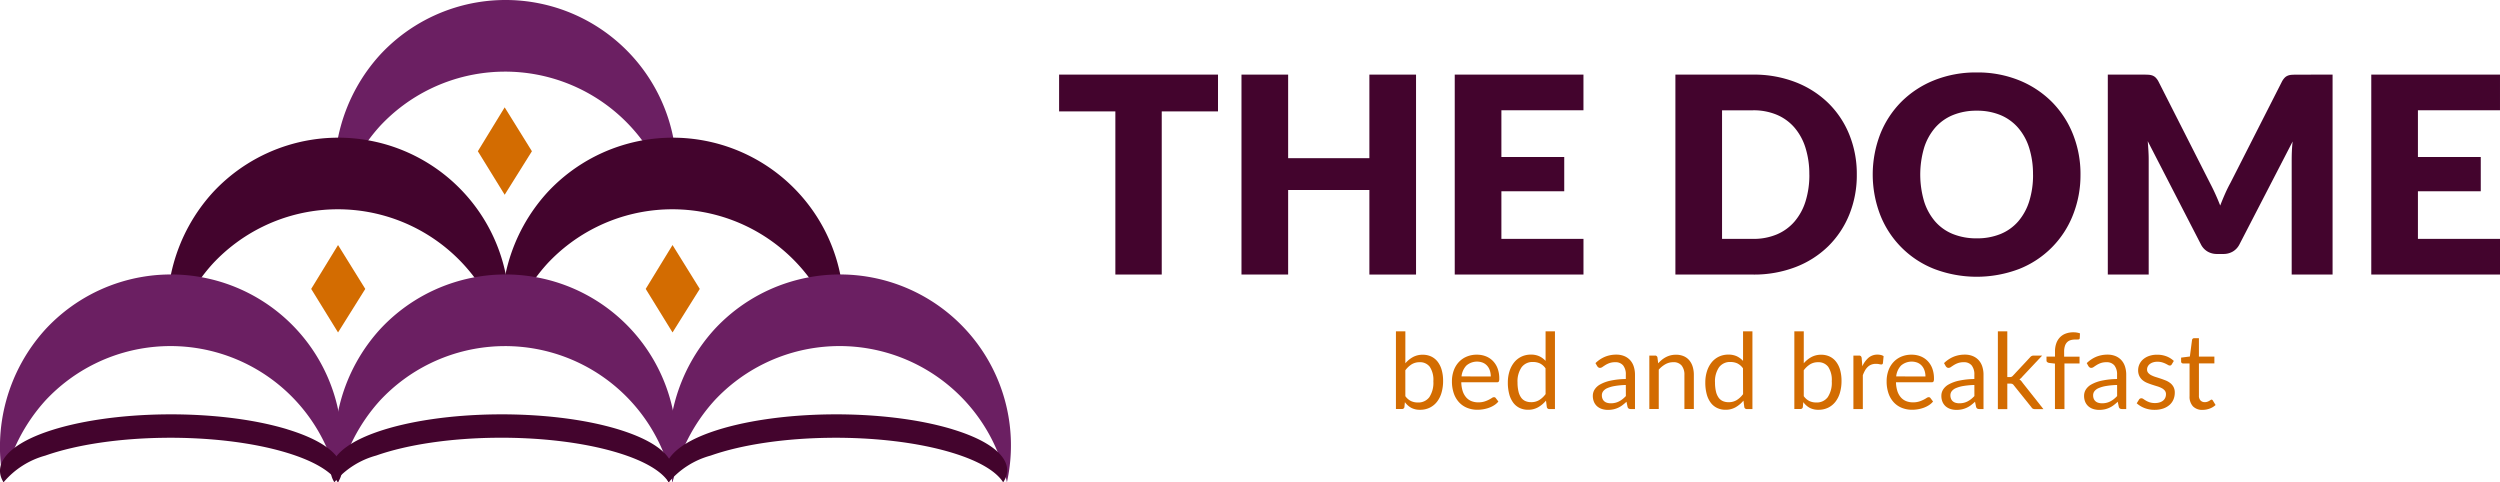 <svg xmlns="http://www.w3.org/2000/svg" xmlns:xlink="http://www.w3.org/1999/xlink" id="Raggruppa_4743" data-name="Raggruppa 4743" width="264.977" height="51.119" viewBox="0 0 264.977 51.119"><defs><clipPath id="clip-path"><rect id="Rettangolo_4791" data-name="Rettangolo 4791" width="264.977" height="51.119" fill="none"></rect></clipPath></defs><g id="Raggruppa_4740" data-name="Raggruppa 4740"><g id="Raggruppa_4739" data-name="Raggruppa 4739" clip-path="url(#clip-path)"><path id="Tracciato_49080" data-name="Tracciato 49080" d="M107.007,4.852a18.123,18.123,0,0,0-25.613.928,18.525,18.525,0,0,0-4.469,16.247,18.739,18.739,0,0,1,4.425-8.655,18.126,18.126,0,0,1,31.017,8.655,18.114,18.114,0,0,0-5.36-17.175" transform="translate(-41.085 0)" fill="#6b1f62"></path><path id="Tracciato_49081" data-name="Tracciato 49081" d="M68.737,36.352a18.123,18.123,0,0,0-25.613.928,18.525,18.525,0,0,0-4.469,16.247,18.739,18.739,0,0,1,4.425-8.655,18.117,18.117,0,0,1,31.01,8.655,18.11,18.11,0,0,0-5.354-17.175" transform="translate(-20.544 -16.907)" fill="#43042d"></path><path id="Tracciato_49082" data-name="Tracciato 49082" d="M145.265,36.352a18.122,18.122,0,0,0-25.612.928,18.524,18.524,0,0,0-4.47,16.247,18.743,18.743,0,0,1,4.425-8.655,18.117,18.117,0,0,1,31.01,8.655,18.109,18.109,0,0,0-5.354-17.175" transform="translate(-61.619 -16.907)" fill="#43042d"></path><path id="Tracciato_49083" data-name="Tracciato 49083" d="M74.045,56.06l2.887,4.651-2.887,4.614L71.2,60.711Z" transform="translate(-38.216 -30.089)" fill="#d36c01"></path><path id="Tracciato_49084" data-name="Tracciato 49084" d="M150.574,56.06l2.887,4.651-2.887,4.614-2.843-4.614Z" transform="translate(-79.292 -30.089)" fill="#d36c01"></path><path id="Tracciato_49085" data-name="Tracciato 49085" d="M112.17,24.56l2.887,4.651-2.887,4.614-2.843-4.614Z" transform="translate(-58.679 -13.182)" fill="#d36c01"></path><path id="Tracciato_49086" data-name="Tracciato 49086" d="M30.46,67.647a18.123,18.123,0,0,0-25.613.928A18.524,18.524,0,0,0,.378,84.823,18.739,18.739,0,0,1,4.8,76.168a18.117,18.117,0,0,1,31.01,8.655A18.11,18.11,0,0,0,30.46,67.647" transform="translate(0 -33.704)" fill="#6b1f62"></path><path id="Tracciato_49087" data-name="Tracciato 49087" d="M107.007,67.647a18.123,18.123,0,0,0-25.613.928,18.524,18.524,0,0,0-4.469,16.247,18.739,18.739,0,0,1,4.425-8.655,18.126,18.126,0,0,1,31.017,8.655,18.114,18.114,0,0,0-5.36-17.175" transform="translate(-41.085 -33.704)" fill="#6b1f62"></path><path id="Tracciato_49088" data-name="Tracciato 49088" d="M183.518,67.647a18.123,18.123,0,0,0-25.613.928,18.528,18.528,0,0,0-4.476,16.247,18.752,18.752,0,0,1,4.432-8.655,18.117,18.117,0,0,1,31.01,8.655,18.11,18.11,0,0,0-5.354-17.175" transform="translate(-82.147 -33.704)" fill="#6b1f62"></path><path id="Tracciato_49089" data-name="Tracciato 49089" d="M30.46,96.384c-7.329-2.229-18.8-2.093-25.613.3C.691,98.149-.771,100.184.378,102A8.81,8.81,0,0,1,4.8,99.17c6.816-2.4,18.284-2.532,25.613-.3,2.86.87,4.662,1.971,5.4,3.133,1.331-1.981-.482-4.134-5.354-5.615" transform="translate(0 -50.88)" fill="#43042d"></path><path id="Tracciato_49090" data-name="Tracciato 49090" d="M106.143,96.384c-7.329-2.229-18.8-2.093-25.613.3-4.156,1.461-5.619,3.5-4.469,5.312a8.81,8.81,0,0,1,4.425-2.83c6.816-2.4,18.284-2.532,25.613-.3,2.86.87,4.668,1.971,5.4,3.133,1.331-1.981-.488-4.134-5.36-5.615" transform="translate(-40.621 -50.88)" fill="#43042d"></path><path id="Tracciato_49091" data-name="Tracciato 49091" d="M182.654,96.384c-7.329-2.229-18.8-2.093-25.613.3-4.156,1.461-5.626,3.5-4.476,5.312A8.833,8.833,0,0,1,157,99.17c6.816-2.4,18.284-2.532,25.612-.3,2.86.87,4.662,1.971,5.4,3.133,1.331-1.981-.482-4.134-5.354-5.615" transform="translate(-81.684 -50.88)" fill="#43042d"></path></g></g><path id="Tracciato_49092" data-name="Tracciato 49092" d="M259.151,20.968h-5.963V38.262h-4.916V20.968h-5.963v-3.9h16.843Z" transform="translate(-130.054 -9.162)" fill="#43042d"></path><path id="Tracciato_49093" data-name="Tracciato 49093" d="M302.535,17.07V38.262H297.59V29.3h-8.611v8.959h-4.945V17.07h4.945v8.858h8.611V17.07Z" transform="translate(-152.448 -9.162)" fill="#43042d"></path><path id="Tracciato_49094" data-name="Tracciato 49094" d="M337.769,20.852V25.8h6.661v3.636h-6.661V34.48h8.7v3.782H332.824V17.07h13.643v3.782Z" transform="translate(-178.635 -9.162)" fill="#43042d"></path><g id="Raggruppa_4742" data-name="Raggruppa 4742"><g id="Raggruppa_4741" data-name="Raggruppa 4741" clip-path="url(#clip-path)"><path id="Tracciato_49095" data-name="Tracciato 49095" d="M402.536,27.659a11.11,11.11,0,0,1-.793,4.24,9.919,9.919,0,0,1-2.233,3.36,10.126,10.126,0,0,1-3.469,2.211,12.263,12.263,0,0,1-4.5.793h-8.232V17.07h8.232a12.178,12.178,0,0,1,4.5.8,10.28,10.28,0,0,1,3.469,2.211,9.841,9.841,0,0,1,2.233,3.353,11.071,11.071,0,0,1,.793,4.226m-5.033,0a9.232,9.232,0,0,0-.407-2.836,6.063,6.063,0,0,0-1.171-2.145,5.084,5.084,0,0,0-1.869-1.353,6.346,6.346,0,0,0-2.516-.473h-3.287V34.481h3.287a6.338,6.338,0,0,0,2.516-.473,5.079,5.079,0,0,0,1.869-1.353A6.063,6.063,0,0,0,397.1,30.51a9.283,9.283,0,0,0,.407-2.851" transform="translate(-205.732 -9.162)" fill="#43042d"></path><path id="Tracciato_49096" data-name="Tracciato 49096" d="M450.475,27.39a11.384,11.384,0,0,1-.793,4.276,10.106,10.106,0,0,1-5.7,5.731,12.66,12.66,0,0,1-9.011,0,10.113,10.113,0,0,1-5.723-5.731,11.925,11.925,0,0,1,0-8.552,10.172,10.172,0,0,1,2.24-3.432A10.365,10.365,0,0,1,434.97,17.4a11.851,11.851,0,0,1,4.509-.829,11.712,11.712,0,0,1,4.5.836A10.4,10.4,0,0,1,447.45,19.7a10.225,10.225,0,0,1,2.233,3.433,11.348,11.348,0,0,1,.793,4.262m-5.033,0a9.166,9.166,0,0,0-.407-2.829,6,6,0,0,0-1.171-2.131A5.055,5.055,0,0,0,442,21.091a6.437,6.437,0,0,0-2.516-.466,6.535,6.535,0,0,0-2.538.466,5.035,5.035,0,0,0-1.876,1.338,6,6,0,0,0-1.171,2.131,10.082,10.082,0,0,0,0,5.673,6,6,0,0,0,1.171,2.131,4.96,4.96,0,0,0,1.876,1.331,6.622,6.622,0,0,0,2.538.459A6.523,6.523,0,0,0,442,33.695a4.979,4.979,0,0,0,1.869-1.331,6,6,0,0,0,1.171-2.131,9.218,9.218,0,0,0,.407-2.844" transform="translate(-229.963 -8.892)" fill="#43042d"></path><path id="Tracciato_49097" data-name="Tracciato 49097" d="M506.062,17.07V38.262h-4.334V26.073q0-.421.021-.916c.015-.33.041-.664.08-1L496.2,35.048a1.855,1.855,0,0,1-.706.771,1.952,1.952,0,0,1-1.011.262h-.669a1.95,1.95,0,0,1-1.011-.262,1.848,1.848,0,0,1-.705-.771L486.47,24.124q.044.524.073,1.026t.029.923V38.262h-4.334V17.07h3.753q.319,0,.56.015a1.453,1.453,0,0,1,.429.087.976.976,0,0,1,.341.226,1.771,1.771,0,0,1,.3.429l5.454,10.748q.29.553.561,1.149t.516,1.222q.247-.64.517-1.251t.575-1.164l5.44-10.7a1.77,1.77,0,0,1,.3-.429.969.969,0,0,1,.342-.226,1.444,1.444,0,0,1,.429-.087q.24-.015.56-.015Z" transform="translate(-258.83 -9.162)" fill="#43042d"></path><path id="Tracciato_49098" data-name="Tracciato 49098" d="M547.462,20.852V25.8h6.661v3.636h-6.661V34.48h8.7v3.782H542.517V17.07H556.16v3.782Z" transform="translate(-291.184 -9.162)" fill="#43042d"></path><path id="Tracciato_49099" data-name="Tracciato 49099" d="M320.366,79.187a2.925,2.925,0,0,1,.808-.66,2.129,2.129,0,0,1,1.037-.246,2.068,2.068,0,0,1,.9.19,1.871,1.871,0,0,1,.68.551,2.585,2.585,0,0,1,.428.876,4.188,4.188,0,0,1,.148,1.158,4.375,4.375,0,0,1-.168,1.252,2.828,2.828,0,0,1-.484.965,2.192,2.192,0,0,1-.769.621,2.292,2.292,0,0,1-1.018.221,1.941,1.941,0,0,1-.942-.21,2.062,2.062,0,0,1-.668-.6l-.05.515a.24.24,0,0,1-.257.212h-.643V75.8h1Zm0,3.484a1.6,1.6,0,0,0,.6.52,1.69,1.69,0,0,0,.719.151,1.442,1.442,0,0,0,1.225-.565,2.784,2.784,0,0,0,.425-1.684,2.5,2.5,0,0,0-.378-1.529,1.279,1.279,0,0,0-1.077-.49,1.575,1.575,0,0,0-.847.224,2.5,2.5,0,0,0-.669.632Z" transform="translate(-171.412 -40.682)" fill="#d36c01"></path><path id="Tracciato_49100" data-name="Tracciato 49100" d="M337.108,86.119a1.891,1.891,0,0,1-.442.389,2.767,2.767,0,0,1-.551.271,3.482,3.482,0,0,1-.607.159,3.684,3.684,0,0,1-.621.053,2.891,2.891,0,0,1-1.083-.2,2.38,2.38,0,0,1-.856-.582,2.67,2.67,0,0,1-.562-.948,3.849,3.849,0,0,1-.2-1.3,3.3,3.3,0,0,1,.182-1.108,2.613,2.613,0,0,1,.523-.892,2.419,2.419,0,0,1,.834-.593,2.74,2.74,0,0,1,1.107-.215,2.554,2.554,0,0,1,.942.17,2.128,2.128,0,0,1,.75.492,2.259,2.259,0,0,1,.5.794,3.032,3.032,0,0,1,.179,1.077.653.653,0,0,1-.05.313.21.21,0,0,1-.191.078h-3.786a3.3,3.3,0,0,0,.148.934,1.878,1.878,0,0,0,.366.663,1.479,1.479,0,0,0,.559.4,1.914,1.914,0,0,0,.727.131,2.116,2.116,0,0,0,.646-.087,3.05,3.05,0,0,0,.467-.187,3.7,3.7,0,0,0,.327-.187.43.43,0,0,1,.227-.087.22.22,0,0,1,.19.1Zm-.806-2.657a1.96,1.96,0,0,0-.1-.635,1.418,1.418,0,0,0-.285-.5,1.265,1.265,0,0,0-.456-.325,1.722,1.722,0,0,0-1.742.3,1.952,1.952,0,0,0-.517,1.155Z" transform="translate(-178.293 -43.56)" fill="#d36c01"></path><path id="Tracciato_49101" data-name="Tracciato 49101" d="M349.967,75.8v8.239h-.592a.255.255,0,0,1-.269-.208l-.089-.687a3.086,3.086,0,0,1-.828.7,2.1,2.1,0,0,1-1.074.269,2.044,2.044,0,0,1-.884-.187,1.829,1.829,0,0,1-.676-.551,2.619,2.619,0,0,1-.431-.906,4.671,4.671,0,0,1-.151-1.248,3.906,3.906,0,0,1,.168-1.166,2.875,2.875,0,0,1,.481-.937,2.24,2.24,0,0,1,.769-.624,2.277,2.277,0,0,1,1.027-.227,2.07,2.07,0,0,1,.892.176,2.158,2.158,0,0,1,.663.49V75.8Zm-1,3.921a1.607,1.607,0,0,0-.6-.523,1.732,1.732,0,0,0-.727-.148,1.429,1.429,0,0,0-1.214.565A2.64,2.64,0,0,0,346,81.222a4.094,4.094,0,0,0,.1.948,1.824,1.824,0,0,0,.279.649,1.1,1.1,0,0,0,.453.372,1.516,1.516,0,0,0,.61.117,1.617,1.617,0,0,0,.859-.224,2.446,2.446,0,0,0,.674-.632Z" transform="translate(-185.156 -40.682)" fill="#d36c01"></path><path id="Tracciato_49102" data-name="Tracciato 49102" d="M364.7,82.034a3.22,3.22,0,0,1,1.013-.676,3.123,3.123,0,0,1,1.2-.224,2.14,2.14,0,0,1,.845.157,1.727,1.727,0,0,1,.621.436,1.843,1.843,0,0,1,.38.676,2.822,2.822,0,0,1,.129.872V86.9h-.442a.437.437,0,0,1-.224-.048.321.321,0,0,1-.123-.187l-.112-.537a5.6,5.6,0,0,1-.436.367,2.429,2.429,0,0,1-.948.436,2.787,2.787,0,0,1-.59.059,2.039,2.039,0,0,1-.621-.093,1.441,1.441,0,0,1-.506-.277,1.3,1.3,0,0,1-.341-.467,1.628,1.628,0,0,1-.126-.668,1.244,1.244,0,0,1,.185-.646,1.617,1.617,0,0,1,.6-.551,3.917,3.917,0,0,1,1.079-.394,8.235,8.235,0,0,1,1.633-.176v-.442a1.517,1.517,0,0,0-.285-1,1.031,1.031,0,0,0-.833-.338,1.793,1.793,0,0,0-.618.092,2.344,2.344,0,0,0-.43.207c-.121.077-.226.145-.313.208a.456.456,0,0,1-.26.092.283.283,0,0,1-.173-.054.481.481,0,0,1-.123-.131Zm3.216,2.316a8.193,8.193,0,0,0-1.172.109,3.348,3.348,0,0,0-.789.226,1.088,1.088,0,0,0-.441.331.705.705,0,0,0-.137.425.935.935,0,0,0,.073.386.715.715,0,0,0,.2.265.794.794,0,0,0,.3.151,1.362,1.362,0,0,0,.366.048,2.05,2.05,0,0,0,.481-.053,1.807,1.807,0,0,0,.411-.154,2.332,2.332,0,0,0,.369-.24,3.212,3.212,0,0,0,.344-.319Z" transform="translate(-195.594 -43.546)" fill="#d36c01"></path><path id="Tracciato_49103" data-name="Tracciato 49103" d="M378.281,82.07a3.391,3.391,0,0,1,.391-.375,2.576,2.576,0,0,1,.439-.288,2.261,2.261,0,0,1,.492-.185,2.347,2.347,0,0,1,.562-.064,2.041,2.041,0,0,1,.819.154,1.578,1.578,0,0,1,.593.436,1.925,1.925,0,0,1,.361.679,2.958,2.958,0,0,1,.123.878v3.608h-1V83.305a1.523,1.523,0,0,0-.294-1,1.089,1.089,0,0,0-.892-.355,1.678,1.678,0,0,0-.825.213,2.725,2.725,0,0,0-.708.576v4.173h-1V81.247h.6a.246.246,0,0,1,.263.207Z" transform="translate(-202.529 -43.56)" fill="#d36c01"></path><path id="Tracciato_49104" data-name="Tracciato 49104" d="M395.145,75.8v8.239h-.592a.255.255,0,0,1-.269-.208l-.089-.687a3.089,3.089,0,0,1-.828.7,2.1,2.1,0,0,1-1.074.269,2.045,2.045,0,0,1-.884-.187,1.829,1.829,0,0,1-.676-.551,2.62,2.62,0,0,1-.431-.906,4.672,4.672,0,0,1-.151-1.248,3.906,3.906,0,0,1,.168-1.166,2.876,2.876,0,0,1,.481-.937,2.24,2.24,0,0,1,.769-.624,2.278,2.278,0,0,1,1.027-.227,2.07,2.07,0,0,1,.892.176,2.158,2.158,0,0,1,.663.49V75.8Zm-1,3.921a1.607,1.607,0,0,0-.6-.523,1.732,1.732,0,0,0-.727-.148,1.429,1.429,0,0,0-1.214.565,2.64,2.64,0,0,0-.425,1.611,4.094,4.094,0,0,0,.1.948,1.826,1.826,0,0,0,.279.649,1.1,1.1,0,0,0,.453.372,1.516,1.516,0,0,0,.61.117,1.617,1.617,0,0,0,.859-.224,2.446,2.446,0,0,0,.674-.632Z" transform="translate(-209.404 -40.682)" fill="#d36c01"></path><path id="Tracciato_49105" data-name="Tracciato 49105" d="M411.518,79.187a2.924,2.924,0,0,1,.808-.66,2.133,2.133,0,0,1,1.038-.246,2.066,2.066,0,0,1,.9.19,1.869,1.869,0,0,1,.679.551,2.575,2.575,0,0,1,.429.876,4.207,4.207,0,0,1,.147,1.158,4.377,4.377,0,0,1-.168,1.252,2.82,2.82,0,0,1-.483.965,2.193,2.193,0,0,1-.769.621,2.288,2.288,0,0,1-1.017.221,1.94,1.94,0,0,1-.943-.21,2.059,2.059,0,0,1-.669-.6l-.05.515a.24.24,0,0,1-.258.212h-.643V75.8h1Zm0,3.484a1.6,1.6,0,0,0,.6.52,1.689,1.689,0,0,0,.719.151,1.439,1.439,0,0,0,1.224-.565,2.777,2.777,0,0,0,.425-1.684,2.505,2.505,0,0,0-.377-1.529,1.28,1.28,0,0,0-1.077-.49,1.573,1.573,0,0,0-.847.224,2.5,2.5,0,0,0-.669.632Z" transform="translate(-220.335 -40.682)" fill="#d36c01"></path><path id="Tracciato_49106" data-name="Tracciato 49106" d="M424.985,82.369a2.552,2.552,0,0,1,.66-.909,1.441,1.441,0,0,1,.956-.328,1.492,1.492,0,0,1,.344.039.918.918,0,0,1,.294.123l-.073.744a.16.16,0,0,1-.168.139,1.13,1.13,0,0,1-.229-.034,1.62,1.62,0,0,0-.341-.033,1.357,1.357,0,0,0-.479.079,1.118,1.118,0,0,0-.374.232,1.628,1.628,0,0,0-.3.38,3.288,3.288,0,0,0-.238.518V86.9h-1V81.234h.57a.315.315,0,0,1,.224.062.382.382,0,0,1,.084.213Z" transform="translate(-227.594 -43.546)" fill="#d36c01"></path><path id="Tracciato_49107" data-name="Tracciato 49107" d="M436.555,86.119a1.891,1.891,0,0,1-.442.389,2.767,2.767,0,0,1-.551.271,3.482,3.482,0,0,1-.607.159,3.69,3.69,0,0,1-.621.053,2.89,2.89,0,0,1-1.082-.2,2.374,2.374,0,0,1-.855-.582,2.664,2.664,0,0,1-.562-.948,3.849,3.849,0,0,1-.2-1.3,3.3,3.3,0,0,1,.182-1.108,2.6,2.6,0,0,1,.523-.892,2.416,2.416,0,0,1,.833-.593,2.743,2.743,0,0,1,1.108-.215,2.554,2.554,0,0,1,.942.17,2.128,2.128,0,0,1,.75.492,2.258,2.258,0,0,1,.5.794,3.031,3.031,0,0,1,.179,1.077.652.652,0,0,1-.05.313.209.209,0,0,1-.19.078h-3.786a3.313,3.313,0,0,0,.148.934,1.878,1.878,0,0,0,.366.663,1.475,1.475,0,0,0,.559.4,1.913,1.913,0,0,0,.727.131,2.115,2.115,0,0,0,.646-.087,3.028,3.028,0,0,0,.467-.187q.2-.1.328-.187a.434.434,0,0,1,.227-.087.219.219,0,0,1,.19.1Zm-.806-2.657a1.971,1.971,0,0,0-.1-.635,1.439,1.439,0,0,0-.285-.5,1.274,1.274,0,0,0-.456-.325,1.723,1.723,0,0,0-1.743.3,1.952,1.952,0,0,0-.517,1.155Z" transform="translate(-231.669 -43.56)" fill="#d36c01"></path><path id="Tracciato_49108" data-name="Tracciato 49108" d="M444.444,82.034a3.23,3.23,0,0,1,1.012-.676,3.127,3.127,0,0,1,1.2-.224,2.138,2.138,0,0,1,.844.157,1.729,1.729,0,0,1,.621.436,1.843,1.843,0,0,1,.38.676,2.821,2.821,0,0,1,.128.872V86.9h-.441a.437.437,0,0,1-.224-.048.326.326,0,0,1-.123-.187l-.112-.537a5.5,5.5,0,0,1-.436.367,2.437,2.437,0,0,1-.948.436,2.784,2.784,0,0,1-.59.059,2.039,2.039,0,0,1-.621-.093,1.456,1.456,0,0,1-.506-.277,1.307,1.307,0,0,1-.341-.467,1.628,1.628,0,0,1-.125-.668,1.244,1.244,0,0,1,.184-.646,1.621,1.621,0,0,1,.6-.551,3.924,3.924,0,0,1,1.079-.394,8.236,8.236,0,0,1,1.633-.176v-.442a1.517,1.517,0,0,0-.285-1,1.03,1.03,0,0,0-.833-.338,1.79,1.79,0,0,0-.618.092,2.332,2.332,0,0,0-.43.207c-.121.077-.226.145-.314.208a.453.453,0,0,1-.259.092.286.286,0,0,1-.174-.054.481.481,0,0,1-.123-.131Zm3.216,2.316a8.179,8.179,0,0,0-1.172.109,3.347,3.347,0,0,0-.789.226,1.086,1.086,0,0,0-.442.331.7.7,0,0,0-.137.425.935.935,0,0,0,.072.386.715.715,0,0,0,.2.265.8.8,0,0,0,.3.151,1.364,1.364,0,0,0,.366.048,2.038,2.038,0,0,0,.481-.053,1.787,1.787,0,0,0,.411-.154,2.329,2.329,0,0,0,.369-.24,3.21,3.21,0,0,0,.344-.319Z" transform="translate(-238.395 -43.546)" fill="#d36c01"></path><path id="Tracciato_49109" data-name="Tracciato 49109" d="M458.085,75.8v4.85h.258a.5.5,0,0,0,.187-.031.452.452,0,0,0,.159-.126l1.79-1.919a.663.663,0,0,1,.165-.148.442.442,0,0,1,.232-.053h.9l-2.086,2.22a1.254,1.254,0,0,1-.325.3,1.041,1.041,0,0,1,.182.154,1.48,1.48,0,0,1,.154.2l2.214,2.8h-.889a.532.532,0,0,1-.221-.042.366.366,0,0,1-.159-.153l-1.863-2.321a.447.447,0,0,0-.164-.154.648.648,0,0,0-.249-.036h-.285v2.707h-1V75.8Z" transform="translate(-245.329 -40.682)" fill="#d36c01"></path><path id="Tracciato_49110" data-name="Tracciato 49110" d="M469.109,84.159V79.344l-.626-.073a.492.492,0,0,1-.193-.086.2.2,0,0,1-.076-.17v-.409h.9v-.549a2.514,2.514,0,0,1,.138-.864,1.746,1.746,0,0,1,.391-.638,1.654,1.654,0,0,1,.613-.394,2.268,2.268,0,0,1,.805-.134,2.109,2.109,0,0,1,.7.112l-.023.5a.143.143,0,0,1-.148.145c-.092.008-.214.012-.366.012a1.506,1.506,0,0,0-.467.067.874.874,0,0,0-.361.218.977.977,0,0,0-.232.4,1.962,1.962,0,0,0-.082.61v.52h1.634v.722h-1.6v4.832Z" transform="translate(-251.303 -40.806)" fill="#d36c01"></path><path id="Tracciato_49111" data-name="Tracciato 49111" d="M477.1,82.034a3.229,3.229,0,0,1,1.012-.676,3.127,3.127,0,0,1,1.2-.224,2.138,2.138,0,0,1,.844.157,1.729,1.729,0,0,1,.621.436,1.843,1.843,0,0,1,.38.676,2.821,2.821,0,0,1,.128.872V86.9h-.441a.437.437,0,0,1-.224-.048.326.326,0,0,1-.123-.187l-.112-.537a5.518,5.518,0,0,1-.436.367,2.437,2.437,0,0,1-.948.436,2.785,2.785,0,0,1-.59.059,2.039,2.039,0,0,1-.621-.093,1.455,1.455,0,0,1-.506-.277,1.307,1.307,0,0,1-.341-.467,1.627,1.627,0,0,1-.126-.668,1.244,1.244,0,0,1,.184-.646,1.621,1.621,0,0,1,.6-.551,3.923,3.923,0,0,1,1.079-.394,8.236,8.236,0,0,1,1.633-.176v-.442a1.516,1.516,0,0,0-.285-1,1.03,1.03,0,0,0-.833-.338,1.79,1.79,0,0,0-.618.092,2.33,2.33,0,0,0-.43.207c-.121.077-.226.145-.314.208a.452.452,0,0,1-.259.092.286.286,0,0,1-.174-.054.482.482,0,0,1-.123-.131Zm3.217,2.316a8.177,8.177,0,0,0-1.172.109,3.346,3.346,0,0,0-.789.226,1.087,1.087,0,0,0-.442.331.7.7,0,0,0-.137.425.936.936,0,0,0,.072.386.716.716,0,0,0,.2.265.8.8,0,0,0,.3.151,1.366,1.366,0,0,0,.366.048,2.038,2.038,0,0,0,.481-.053,1.787,1.787,0,0,0,.411-.154,2.334,2.334,0,0,0,.369-.24,3.219,3.219,0,0,0,.344-.319Z" transform="translate(-255.924 -43.546)" fill="#d36c01"></path><path id="Tracciato_49112" data-name="Tracciato 49112" d="M492.562,82.181a.221.221,0,0,1-.207.123.383.383,0,0,1-.19-.062c-.071-.04-.158-.086-.26-.137a2.445,2.445,0,0,0-.367-.14,1.757,1.757,0,0,0-.5-.064,1.5,1.5,0,0,0-.453.064,1.1,1.1,0,0,0-.344.176.786.786,0,0,0-.218.26.694.694,0,0,0-.076.322.532.532,0,0,0,.126.363,1.07,1.07,0,0,0,.333.252,2.843,2.843,0,0,0,.47.187c.175.054.355.112.539.174s.365.13.54.2a1.989,1.989,0,0,1,.47.28,1.286,1.286,0,0,1,.333.411,1.259,1.259,0,0,1,.126.585,1.849,1.849,0,0,1-.14.724,1.582,1.582,0,0,1-.414.577,2,2,0,0,1-.672.383,2.755,2.755,0,0,1-.917.14,2.87,2.87,0,0,1-1.074-.193,2.74,2.74,0,0,1-.817-.5l.235-.38a.334.334,0,0,1,.107-.112.281.281,0,0,1,.156-.039.38.38,0,0,1,.213.078q.111.079.271.174a2.035,2.035,0,0,0,.389.173,1.779,1.779,0,0,0,.571.079,1.549,1.549,0,0,0,.509-.076,1.078,1.078,0,0,0,.364-.2.815.815,0,0,0,.215-.3.919.919,0,0,0,.07-.358.592.592,0,0,0-.126-.388,1.051,1.051,0,0,0-.333-.263,2.7,2.7,0,0,0-.472-.19c-.177-.053-.358-.111-.542-.17s-.366-.128-.542-.2a1.9,1.9,0,0,1-.473-.288,1.3,1.3,0,0,1-.333-.428A1.383,1.383,0,0,1,489,82.8a1.518,1.518,0,0,1,.134-.624,1.54,1.54,0,0,1,.392-.526,1.915,1.915,0,0,1,.632-.36,2.514,2.514,0,0,1,.855-.134,2.718,2.718,0,0,1,1,.176,2.377,2.377,0,0,1,.769.484Z" transform="translate(-262.377 -43.56)" fill="#d36c01"></path><path id="Tracciato_49113" data-name="Tracciato 49113" d="M501.3,84.975a1.364,1.364,0,0,1-1.032-.375,1.493,1.493,0,0,1-.361-1.079V80.053h-.682a.221.221,0,0,1-.151-.053.2.2,0,0,1-.062-.165v-.4l.928-.118.229-1.75a.241.241,0,0,1,.076-.138.223.223,0,0,1,.154-.053h.5v1.952h1.639v.722H500.9v3.4a.725.725,0,0,0,.172.531.607.607,0,0,0,.448.174.794.794,0,0,0,.272-.042,1.174,1.174,0,0,0,.2-.092c.056-.033.1-.064.143-.092a.188.188,0,0,1,.1-.042.172.172,0,0,1,.139.095l.291.476a1.844,1.844,0,0,1-.62.377,2.1,2.1,0,0,1-.75.138" transform="translate(-267.834 -41.531)" fill="#d36c01"></path></g></g></svg>